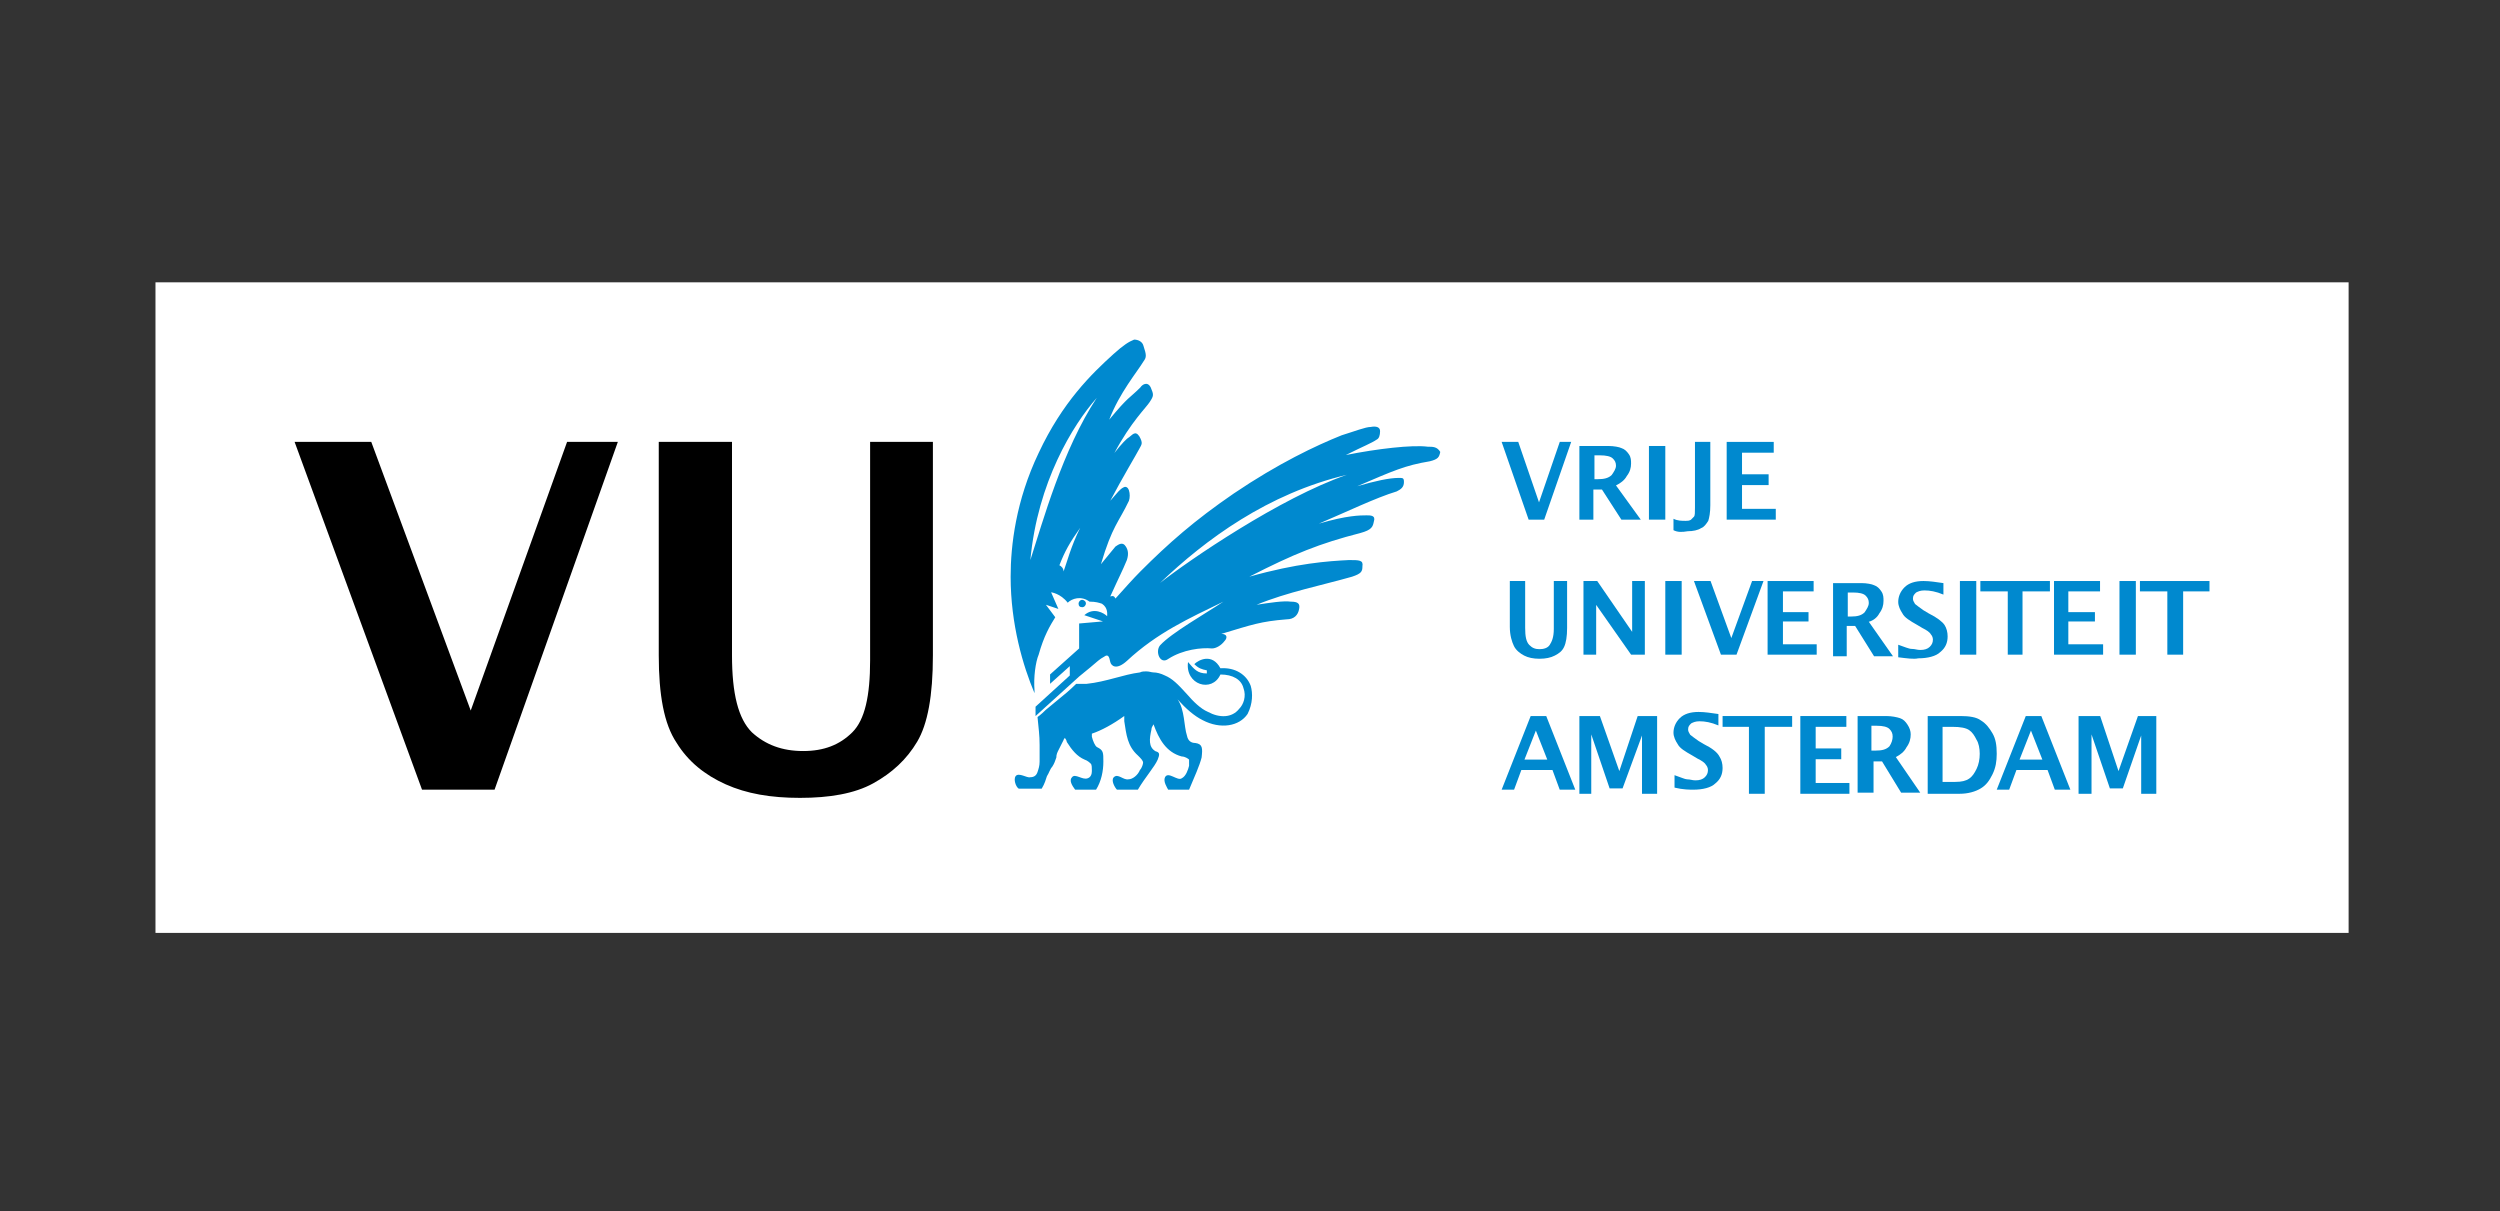 <?xml version="1.0" encoding="UTF-8"?>
<svg width="611px" height="296px" viewBox="0 0 611 296" version="1.1" xmlns="http://www.w3.org/2000/svg" xmlns:xlink="http://www.w3.org/1999/xlink">
    <rect x="0" y="0" width="611" height="296" fill="#333333" stroke="none"/>
    <title>logo_vu</title>
    <g id="Page-1" stroke="none" stroke-width="1" fill="none" fill-rule="evenodd">
        <g id="logo_vu">
            <rect id="Rectangle" x="0" y="0" width="611" height="296"></rect>
            <rect id="Rectangle" fill="#FFFFFF" x="38" y="69" width="536" height="159"></rect>
            <g id="VU-logo-nobg" transform="translate(72, 83)" fill-rule="nonzero">
                <polygon id="Path" fill="#0089CF" points="457.697 77 457.697 61.535 451 61.535 451 59 468 59 468 61.535 461.561 61.535 461.561 77"></polygon>
                <polygon id="Path" fill="#000000" points="31.144 110 0 25 18.737 25 43.045 90.659 66.593 25 79 25 48.869 110"></polygon>
                <path d="M89.256,25 L106.901,25 L106.901,77.149 C106.901,86.561 108.435,92.667 111.76,95.974 C115.084,99.026 119.176,100.553 124.29,100.553 C129.405,100.553 133.24,99.026 136.309,95.974 C139.378,92.921 140.656,87.07 140.656,78.421 L140.656,25 L156,25 L156,77.149 C156,87.07 154.721,93.939 152.164,98.263 C149.607,102.588 146.027,105.895 141.424,108.439 C136.821,110.982 130.683,112 123.523,112 C116.363,112 110.481,110.982 105.366,108.693 C100.252,106.404 96.16,103.096 93.347,98.518 C90.279,93.939 89,86.816 89,77.149 L89,25 L89.256,25 Z" id="Path" fill="#000000"></path>
                <path d="M180.05,90.15 L180.05,92.85 L180.95,92.25 C180.65,91.65 180.65,90.75 180.35,90.15 L180.05,90.15 Z" id="Path" fill="#FFFFFF"></path>
                <path d="M191.6,64.5 C191.6,64.2 191.9,63.6 192.5,63.6 C192.8,63.6 193.4,63.9 193.4,64.5 C193.4,64.8 193.1,65.4 192.5,65.4 C191.9,65.4 191.6,65.1 191.6,64.5" id="Path" fill="#0089CF"></path>
                <path d="M233.681,84.637 C232.659,81.847 229.849,80.072 226.273,80.325 C224.229,76.521 220.909,78.296 219.887,79.311 C220.909,80.325 221.675,80.579 222.952,80.833 L222.952,81.593 C220.653,81.593 219.887,80.579 218.354,78.803 C217.588,84.383 224.229,86.412 226.273,81.847 C229.338,81.847 231.382,83.115 231.893,85.144 C232.659,87.173 231.893,89.202 230.871,90.217 C229.083,92.5 226.017,92.5 223.208,90.978 C221.419,90.217 219.631,88.441 218.099,86.666 C215.8,84.13 214.522,82.862 212.734,82.101 C211.713,81.593 210.691,81.34 209.924,81.34 C209.414,81.34 208.903,81.086 208.136,81.086 C207.625,81.086 207.115,81.086 206.604,81.34 C202.517,81.847 198.429,83.622 193.576,84.13 L191.021,84.13 C189.489,85.652 187.956,86.92 186.679,87.934 L183.614,90.47 C183.614,90.47 183.614,90.47 183.614,90.47 C182.336,91.739 181.57,92.246 181.57,92.246 C181.825,95.036 182.081,96.558 182.081,99.094 C182.081,101.377 182.081,102.391 182.081,103.152 C182.081,104.167 181.825,104.927 181.57,105.688 C181.315,106.449 180.804,106.956 179.782,106.956 C179.016,107.21 176.972,105.688 176.206,106.703 C175.695,107.464 176.206,109.239 176.972,109.746 L182.592,109.746 C183.358,108.478 183.614,107.464 183.869,106.703 C184.38,105.942 184.635,104.927 185.146,104.42 C185.657,103.659 185.913,102.898 186.168,102.137 C186.168,101.377 186.423,100.869 186.679,100.362 C187.19,99.348 187.701,98.333 187.956,97.826 C187.956,97.572 188.212,97.572 188.212,97.318 C188.467,97.572 188.722,98.079 188.722,98.333 C190,100.362 191.277,101.884 193.065,102.645 C193.831,102.898 194.342,103.406 194.598,103.659 C194.853,103.913 194.853,104.674 194.853,105.435 C194.853,106.196 194.598,106.956 193.831,107.21 C192.554,107.717 190.766,105.942 190,106.956 C189.233,107.717 190,108.985 190.766,110 L195.875,110 C197.152,107.971 197.663,105.435 197.663,103.152 C197.663,100.869 197.663,100.362 196.13,99.601 C195.619,99.348 195.109,98.079 194.853,97.065 C194.853,96.811 194.853,96.811 194.853,96.304 C197.152,95.543 199.962,94.021 202.772,91.992 C202.772,92.5 202.772,92.753 202.772,93.26 C203.283,96.558 203.538,99.348 206.093,101.63 C206.859,102.391 207.37,102.898 207.37,103.406 C207.37,103.659 207.115,104.674 206.604,105.181 C206.093,106.449 204.816,107.464 203.794,107.464 C202.517,107.717 201.239,105.942 200.217,106.956 C199.451,107.717 200.473,109.493 200.984,110 L206.093,110 C207.881,106.956 210.18,104.42 210.946,102.645 C211.457,101.377 211.457,100.869 210.435,100.616 C208.647,99.601 208.903,97.572 209.414,95.289 C209.414,94.782 209.669,94.529 209.924,94.021 C211.202,97.572 212.99,100.869 216.821,101.884 C217.588,101.884 218.354,102.391 218.61,102.645 C218.61,102.898 218.61,103.659 218.61,104.167 C218.354,105.181 217.843,106.703 216.821,107.21 C215.8,107.971 213.501,105.435 212.734,106.956 C212.223,107.971 213.245,109.493 213.501,110 L218.61,110 C219.887,106.956 221.164,104.167 221.675,102.137 C221.93,99.855 221.93,98.84 220.142,98.587 C219.12,98.587 218.354,98.079 218.099,96.811 C217.332,94.529 217.588,90.47 215.8,87.934 C217.843,90.217 219.887,91.992 221.93,93.007 C226.273,95.289 230.871,94.529 232.914,91.485 C234.192,88.949 234.192,86.412 233.681,84.637" id="Path" fill="#0089CF"></path>
                <path d="M276.957,26.177 C273.152,25.669 264.529,26.685 256.92,28.21 C261.486,25.923 263.007,25.414 264.529,24.398 C265.036,24.144 265.29,23.381 265.29,22.365 C265.29,21.348 264.275,21.094 263.007,21.348 C261.739,21.348 259.203,22.365 255.906,23.381 C249.565,25.923 240.435,30.243 229.529,37.613 C219.891,44.221 213.551,49.812 206.703,56.674 C204.928,58.453 202.899,60.74 200.616,63.282 C200.362,62.773 200.109,62.519 199.348,62.773 C201.884,57.182 202.138,56.928 203.406,53.878 C203.913,52.354 203.659,51.337 203.152,50.575 C202.391,49.304 201.377,50.066 200.616,50.575 C199.601,51.845 199.348,52.099 197.065,54.895 C199.855,45.492 201.377,44.729 203.913,39.392 C204.167,38.63 204.167,37.613 203.913,36.851 C203.659,36.088 203.152,35.834 202.645,36.088 C201.63,36.597 201.377,37.105 199.348,39.392 C202.138,34.055 205.942,27.702 206.449,26.685 C206.957,25.669 207.464,25.414 206.449,23.635 C205.435,22.11 204.674,23.381 203.913,23.89 C203.406,24.144 202.138,25.414 200.362,27.702 C204.42,20.077 208.225,16.519 208.986,15.249 C210,13.724 210,13.47 209.239,11.691 C208.478,10.166 207.21,10.928 206.703,11.691 C203.913,14.486 203.913,13.724 199.094,19.569 C201.63,12.961 205.942,7.878 207.464,5.337 C208.225,4.32 208.225,3.812 207.464,1.525 C207.21,0.508 206.196,0 205.181,0 C203.913,0.508 202.645,1.271 200.109,3.558 C194.783,8.387 187.681,15.249 181.848,27.702 C176.268,39.392 175,50.32 175,57.945 C175,69.635 178.043,79.801 180.833,86.409 C180.833,86.155 180.833,85.901 180.833,85.646 C180.58,82.597 181.087,78.785 181.848,77.006 C183.116,72.431 184.638,69.89 185.906,67.856 L183.623,64.807 L186.667,65.823 L184.891,61.757 C184.891,61.757 187.174,62.011 188.949,64.298 C189.964,63.282 192.246,62.519 194.275,64.044 C195.797,64.044 196.558,64.298 197.319,64.552 C198.841,65.569 198.587,67.094 198.587,67.602 C197.826,66.84 195.29,65.315 193.007,67.348 L197.572,68.873 L191.739,69.381 L191.739,75.481 L184.638,81.834 L184.638,84.122 L189.457,79.801 L189.457,82.088 L181.087,89.713 L181.087,92 L191.739,82.343 L191.739,82.343 L194.529,80.055 L194.529,80.055 C196.051,78.785 196.812,78.022 197.826,77.514 C198.841,76.751 199.094,77.514 199.348,78.785 C199.601,79.801 200.87,80.818 203.406,78.53 C210.761,71.669 218.623,68.11 226.993,64.044 C222.428,67.094 214.312,71.669 211.522,74.718 C210.254,76.243 211.522,79.547 213.551,78.022 C217.101,75.735 221.667,75.227 224.203,75.481 C225.217,75.481 226.486,74.718 227.246,73.702 C228.007,72.939 228.007,71.923 226.486,71.923 C234.094,69.635 236.123,68.873 242.464,68.365 C244.239,68.365 245.254,67.348 245.507,65.823 C245.761,64.552 245.254,64.044 243.478,64.044 C241.703,63.79 238.406,64.298 235.109,64.807 C242.464,61.757 251.341,59.978 258.442,57.945 C260.725,57.182 260.978,56.674 260.978,55.403 C261.232,53.878 260.217,53.878 257.681,53.878 C252.609,54.133 245,54.641 233.333,57.945 C244.239,52.354 250.58,49.812 260.471,47.271 C263.261,46.508 263.514,45.746 263.768,44.475 C264.275,42.95 263.007,42.95 261.993,42.95 C260.471,42.95 257.174,42.95 250.326,44.983 C256.92,42.188 264.275,38.63 269.348,37.105 C270.362,36.597 271.123,36.088 271.123,34.818 C271.123,33.801 270.87,33.801 269.855,33.801 C267.572,33.801 264.022,34.564 259.71,35.834 C268.587,32.022 271.377,30.751 277.464,29.735 C279.493,29.227 279.746,28.718 280,27.448 C279.239,26.177 278.225,26.177 276.957,26.177 M187.935,56.674 C187.935,55.912 187.428,55.403 186.92,55.149 C188.188,51.845 189.457,49.558 191.993,46 C189.71,50.575 188.696,54.641 187.935,56.674 M179.819,53.878 C181.594,34.818 190.217,20.84 196.051,14.232 C187.681,26.939 182.862,44.475 179.819,53.878 M211.522,59.47 C222.681,48.796 237.899,37.613 257.174,33.039 C240.942,38.63 218.623,53.878 211.522,59.47" id="Shape" fill="#0089CF"></path>
                <polygon id="Path" fill="#0089CF" points="301.597 44 295 25 299.06 25 304.134 39.778 309.209 25 312 25 305.403 44"></polygon>
                <g id="Group" transform="translate(314, 26)" fill="#0089CF">
                    <path d="M3.684,8.113 L4.474,8.113 C6.053,8.113 7.105,7.859 7.895,7.099 C8.421,6.338 8.947,5.577 8.947,4.817 C8.947,4.056 8.684,3.549 8.158,3.042 C7.632,2.535 6.579,2.282 5,2.282 L3.684,2.282 L3.684,8.113 L3.684,8.113 Z M0,18 L0,0 L7.105,0 C8.421,0 9.737,0.254 10.263,0.507 C11.053,0.761 11.579,1.268 12.105,2.028 C12.632,2.789 12.632,3.549 12.632,4.31 C12.632,5.324 12.368,6.338 11.579,7.352 C11.053,8.366 10,9.127 8.947,9.634 L15,18 L10.263,18 L5.526,10.648 L3.421,10.648 L3.421,18 L0,18 L0,18 Z" id="Shape"></path>
                </g>
                <rect id="Rectangle" fill="#0089CF" x="331" y="26" width="4" height="18"></rect>
                <g id="Group" transform="translate(337, 25)" fill="#0089CF">
                    <path d="M0,21.579 L0,18.787 C1,19.294 2,19.294 3,19.294 C3.5,19.294 3.75,19.294 4.25,19.041 C4.5,18.787 4.75,18.533 5,18.279 C5.25,18.025 5.25,17.263 5.25,15.994 L5.25,0 L9,0 L9,15.486 C9,17.263 8.75,18.533 8.5,19.294 C8,20.056 7.5,20.818 6.75,21.072 C6,21.579 4.75,21.833 3.5,21.833 C2,22.087 1,22.087 0,21.579" id="Path"></path>
                </g>
                <polygon id="Path" fill="#0089CF" points="350 44 350 25 361.5 25 361.5 27.639 353.75 27.639 353.75 32.917 360.25 32.917 360.25 35.556 353.75 35.556 353.75 41.361 362 41.361 362 44"></polygon>
                <g id="Group" transform="translate(297, 59)" fill="#0089CF">
                    <path d="M0,0 L3.75,0 L3.75,11.452 C3.75,13.534 4,14.836 4.75,15.616 C5.5,16.397 6.25,16.658 7.25,16.658 C8.25,16.658 9.25,16.397 9.75,15.616 C10.25,14.836 10.75,13.795 10.75,11.712 L10.75,0 L14,0 L14,11.452 C14,13.534 13.75,15.096 13.25,16.137 C12.75,17.178 12,17.699 11,18.219 C10,18.74 8.75,19 7.25,19 C5.75,19 4.5,18.74 3.5,18.219 C2.5,17.699 1.5,16.918 1,15.877 C0.5,14.836 0,13.274 0,11.192 L0,0 Z" id="Path"></path>
                </g>
                <polygon id="Path" fill="#0089CF" points="315 77 315 59 318.362 59 326.897 71.423 326.897 59 330 59 330 77 326.638 77 318.103 64.831 318.103 77"></polygon>
                <rect id="Rectangle" fill="#0089CF" x="335" y="59" width="4" height="18"></rect>
                <polygon id="Path" fill="#0089CF" points="348.597 77 342 59 346.06 59 351.134 72.944 356.209 59 359 59 352.403 77"></polygon>
                <polygon id="Path" fill="#0089CF" points="360 77 360 59 371.25 59 371.25 61.535 363.75 61.535 363.75 66.606 370 66.606 370 68.887 363.75 68.887 363.75 74.465 372 74.465 372 77"></polygon>
                <g id="Group" transform="translate(376, 59)" fill="#0089CF">
                    <path d="M3.596,8.681 L4.367,8.681 C5.908,8.681 6.936,8.426 7.706,7.66 C8.22,6.894 8.734,6.128 8.734,5.362 C8.734,4.596 8.477,4.085 7.963,3.575 C7.45,3.064 6.422,2.809 4.881,2.809 L3.596,2.809 L3.596,8.681 L3.596,8.681 Z M0,18.639 L0,0.511 L6.936,0.511 C8.22,0.511 9.505,0.766 10.018,1.021 C10.789,1.277 11.303,1.787 11.817,2.553 C12.33,3.319 12.33,4.085 12.33,4.851 C12.33,5.873 12.073,6.894 11.303,7.915 C10.789,8.936 9.761,9.702 8.734,9.958 L14.642,18.384 L10.018,18.384 L5.394,10.979 L3.339,10.979 L3.339,18.384 L0,18.384 L0,18.639 Z" id="Shape"></path>
                    <path d="M15.927,18.639 L15.927,15.575 C17.468,16.086 18.495,16.596 19.266,16.596 C20.037,16.596 20.55,16.852 21.321,16.852 C22.349,16.852 23.119,16.596 23.633,16.086 C24.147,15.575 24.404,15.064 24.404,14.298 C24.404,13.788 24.147,13.277 23.89,13.022 C23.633,12.511 22.862,12 21.835,11.49 L20.55,10.724 C18.752,9.702 17.468,8.936 16.954,7.915 C16.44,7.149 15.927,6.128 15.927,5.107 C15.927,3.83 16.44,2.553 17.468,1.532 C18.495,0.511 20.037,0 22.092,0 C23.633,0 25.174,0.255 26.972,0.511 L26.972,3.319 C25.174,2.553 23.633,2.298 22.349,2.298 C21.321,2.298 20.807,2.553 20.294,2.809 C19.78,3.319 19.523,3.575 19.523,4.341 C19.523,4.851 19.78,5.107 20.037,5.617 C20.294,5.873 21.064,6.383 22.092,7.149 L23.376,7.915 C25.431,8.936 26.716,9.958 27.229,10.724 C27.743,11.49 28,12.511 28,13.532 C28,15.064 27.486,16.341 26.202,17.362 C25.174,18.384 23.119,18.894 20.807,18.894 C19.78,19.15 17.982,18.894 15.927,18.639" id="Path"></path>
                </g>
                <rect id="Rectangle" fill="#0089CF" x="407" y="59" width="4" height="18"></rect>
                <polygon id="Path" fill="#0089CF" points="418.697 77 418.697 61.535 412 61.535 412 59 429 59 429 61.535 422.303 61.535 422.303 77"></polygon>
                <polygon id="Path" fill="#0089CF" points="430 77 430 59 441.25 59 441.25 61.535 433.5 61.535 433.5 66.606 440 66.606 440 68.887 433.5 68.887 433.5 74.465 442 74.465 442 77"></polygon>
                <rect id="Rectangle" fill="#0089CF" x="446" y="59" width="4" height="18"></rect>
                <path d="M300.577,102.648 L306.155,102.648 L303.366,95.549 L300.577,102.648 Z M295,110 L302.099,92 L305.901,92 L313,110 L309.197,110 L307.423,105.183 L299.817,105.183 L298.042,110 L295,110 Z" id="Shape" fill="#0089CF"></path>
                <polygon id="Path" fill="#0089CF" points="314 111 314 92 319.014 92 323.764 105.458 328.25 92 333 92 333 111 329.306 111 329.306 96.75 324.556 109.681 321.389 109.681 316.903 96.486 316.903 111"></polygon>
                <g id="Group" transform="translate(337, 91)" fill="#0089CF">
                    <path d="M0.255,18.493 L0.255,15.453 C1.787,15.96 2.809,16.467 3.319,16.467 C4.085,16.467 4.596,16.72 5.362,16.72 C6.383,16.72 7.149,16.467 7.66,15.96 C8.17,15.453 8.426,14.947 8.426,14.187 C8.426,13.68 8.17,13.173 7.915,12.92 C7.66,12.413 6.894,11.907 5.872,11.4 L4.596,10.64 C2.809,9.627 1.532,8.867 1.021,7.853 C0.511,7.093 0,6.08 0,5.067 C0,3.8 0.511,2.533 1.532,1.52 C2.553,0.507 4.085,0 6.128,0 C7.66,0 9.191,0.253 10.979,0.507 L10.979,3.293 C9.191,2.533 7.66,2.28 6.383,2.28 C5.362,2.28 4.851,2.533 4.34,2.787 C3.83,3.293 3.574,3.547 3.574,4.307 C3.574,4.813 3.83,5.067 4.085,5.573 C4.34,5.827 5.106,6.333 6.128,7.093 L7.404,7.853 C9.447,8.867 10.723,9.88 11.234,10.893 C11.745,11.653 12,12.667 12,13.68 C12,15.2 11.489,16.467 10.213,17.48 C9.191,18.493 7.149,19 4.851,19 C4.085,19 2.298,19 0.255,18.493" id="Path"></path>
                </g>
                <polygon id="Path" fill="#0089CF" points="355.439 111 355.439 94.639 349 94.639 349 92 366 92 366 94.639 359.303 94.639 359.303 111"></polygon>
                <polygon id="Path" fill="#0089CF" points="368 111 368 92 379.25 92 379.25 94.639 371.75 94.639 371.75 99.917 378 99.917 378 102.556 371.75 102.556 371.75 108.361 380 108.361 380 111"></polygon>
                <g id="Group" transform="translate(382, 92)" fill="#0089CF">
                    <path d="M3.634,8.444 L4.412,8.444 C5.969,8.444 7.008,8.181 7.786,7.389 C8.305,6.597 8.565,5.806 8.565,5.014 C8.565,4.222 8.305,3.694 7.786,3.167 C7.267,2.639 6.229,2.375 4.672,2.375 L3.374,2.375 L3.374,8.444 L3.634,8.444 Z M0,18.736 L0,0 L7.008,0 C8.305,0 9.603,0.264 10.382,0.528 C11.16,0.792 11.679,1.319 12.198,2.111 C12.718,2.903 12.977,3.694 12.977,4.486 C12.977,5.542 12.718,6.597 11.939,7.653 C11.42,8.708 10.382,9.5 9.344,10.028 L15.313,18.736 L10.641,18.736 L5.969,11.083 L3.893,11.083 L3.893,18.736 L0,18.736 Z" id="Shape"></path>
                    <path d="M21.023,16.097 L23.878,16.097 C25.435,16.097 26.473,15.833 27.252,15.306 C28.031,14.778 28.55,13.986 29.069,12.931 C29.588,11.875 29.847,10.556 29.847,9.236 C29.847,7.917 29.588,6.597 29.069,5.806 C28.55,4.75 28.031,3.958 27.252,3.431 C26.473,2.903 25.176,2.639 23.099,2.639 L20.763,2.639 L20.763,16.097 L21.023,16.097 Z M17.13,18.736 L17.13,0 L25.176,0 C27.252,0 29.069,0.264 30.107,1.056 C31.405,1.847 32.183,2.903 32.962,4.222 C33.74,5.542 34,7.125 34,9.236 C34,11.083 33.74,12.667 32.962,14.25 C32.183,15.833 31.405,16.889 30.107,17.681 C28.809,18.472 26.992,19 24.916,19 L17.13,19 L17.13,18.736 Z" id="Shape"></path>
                </g>
                <path d="M421.577,102.648 L427.155,102.648 L424.366,95.549 L421.577,102.648 Z M416,110 L423.099,92 L426.901,92 L434,110 L430.197,110 L428.423,105.183 L420.817,105.183 L419.042,110 L416,110 Z" id="Shape" fill="#0089CF"></path>
                <polygon id="Path" fill="#0089CF" points="436 111 436 92 441.278 92 445.764 105.458 450.514 92 455 92 455 111 451.306 111 451.306 96.75 446.819 109.681 443.653 109.681 439.167 96.486 439.167 111"></polygon>
            </g>
        </g>
    </g>
</svg>